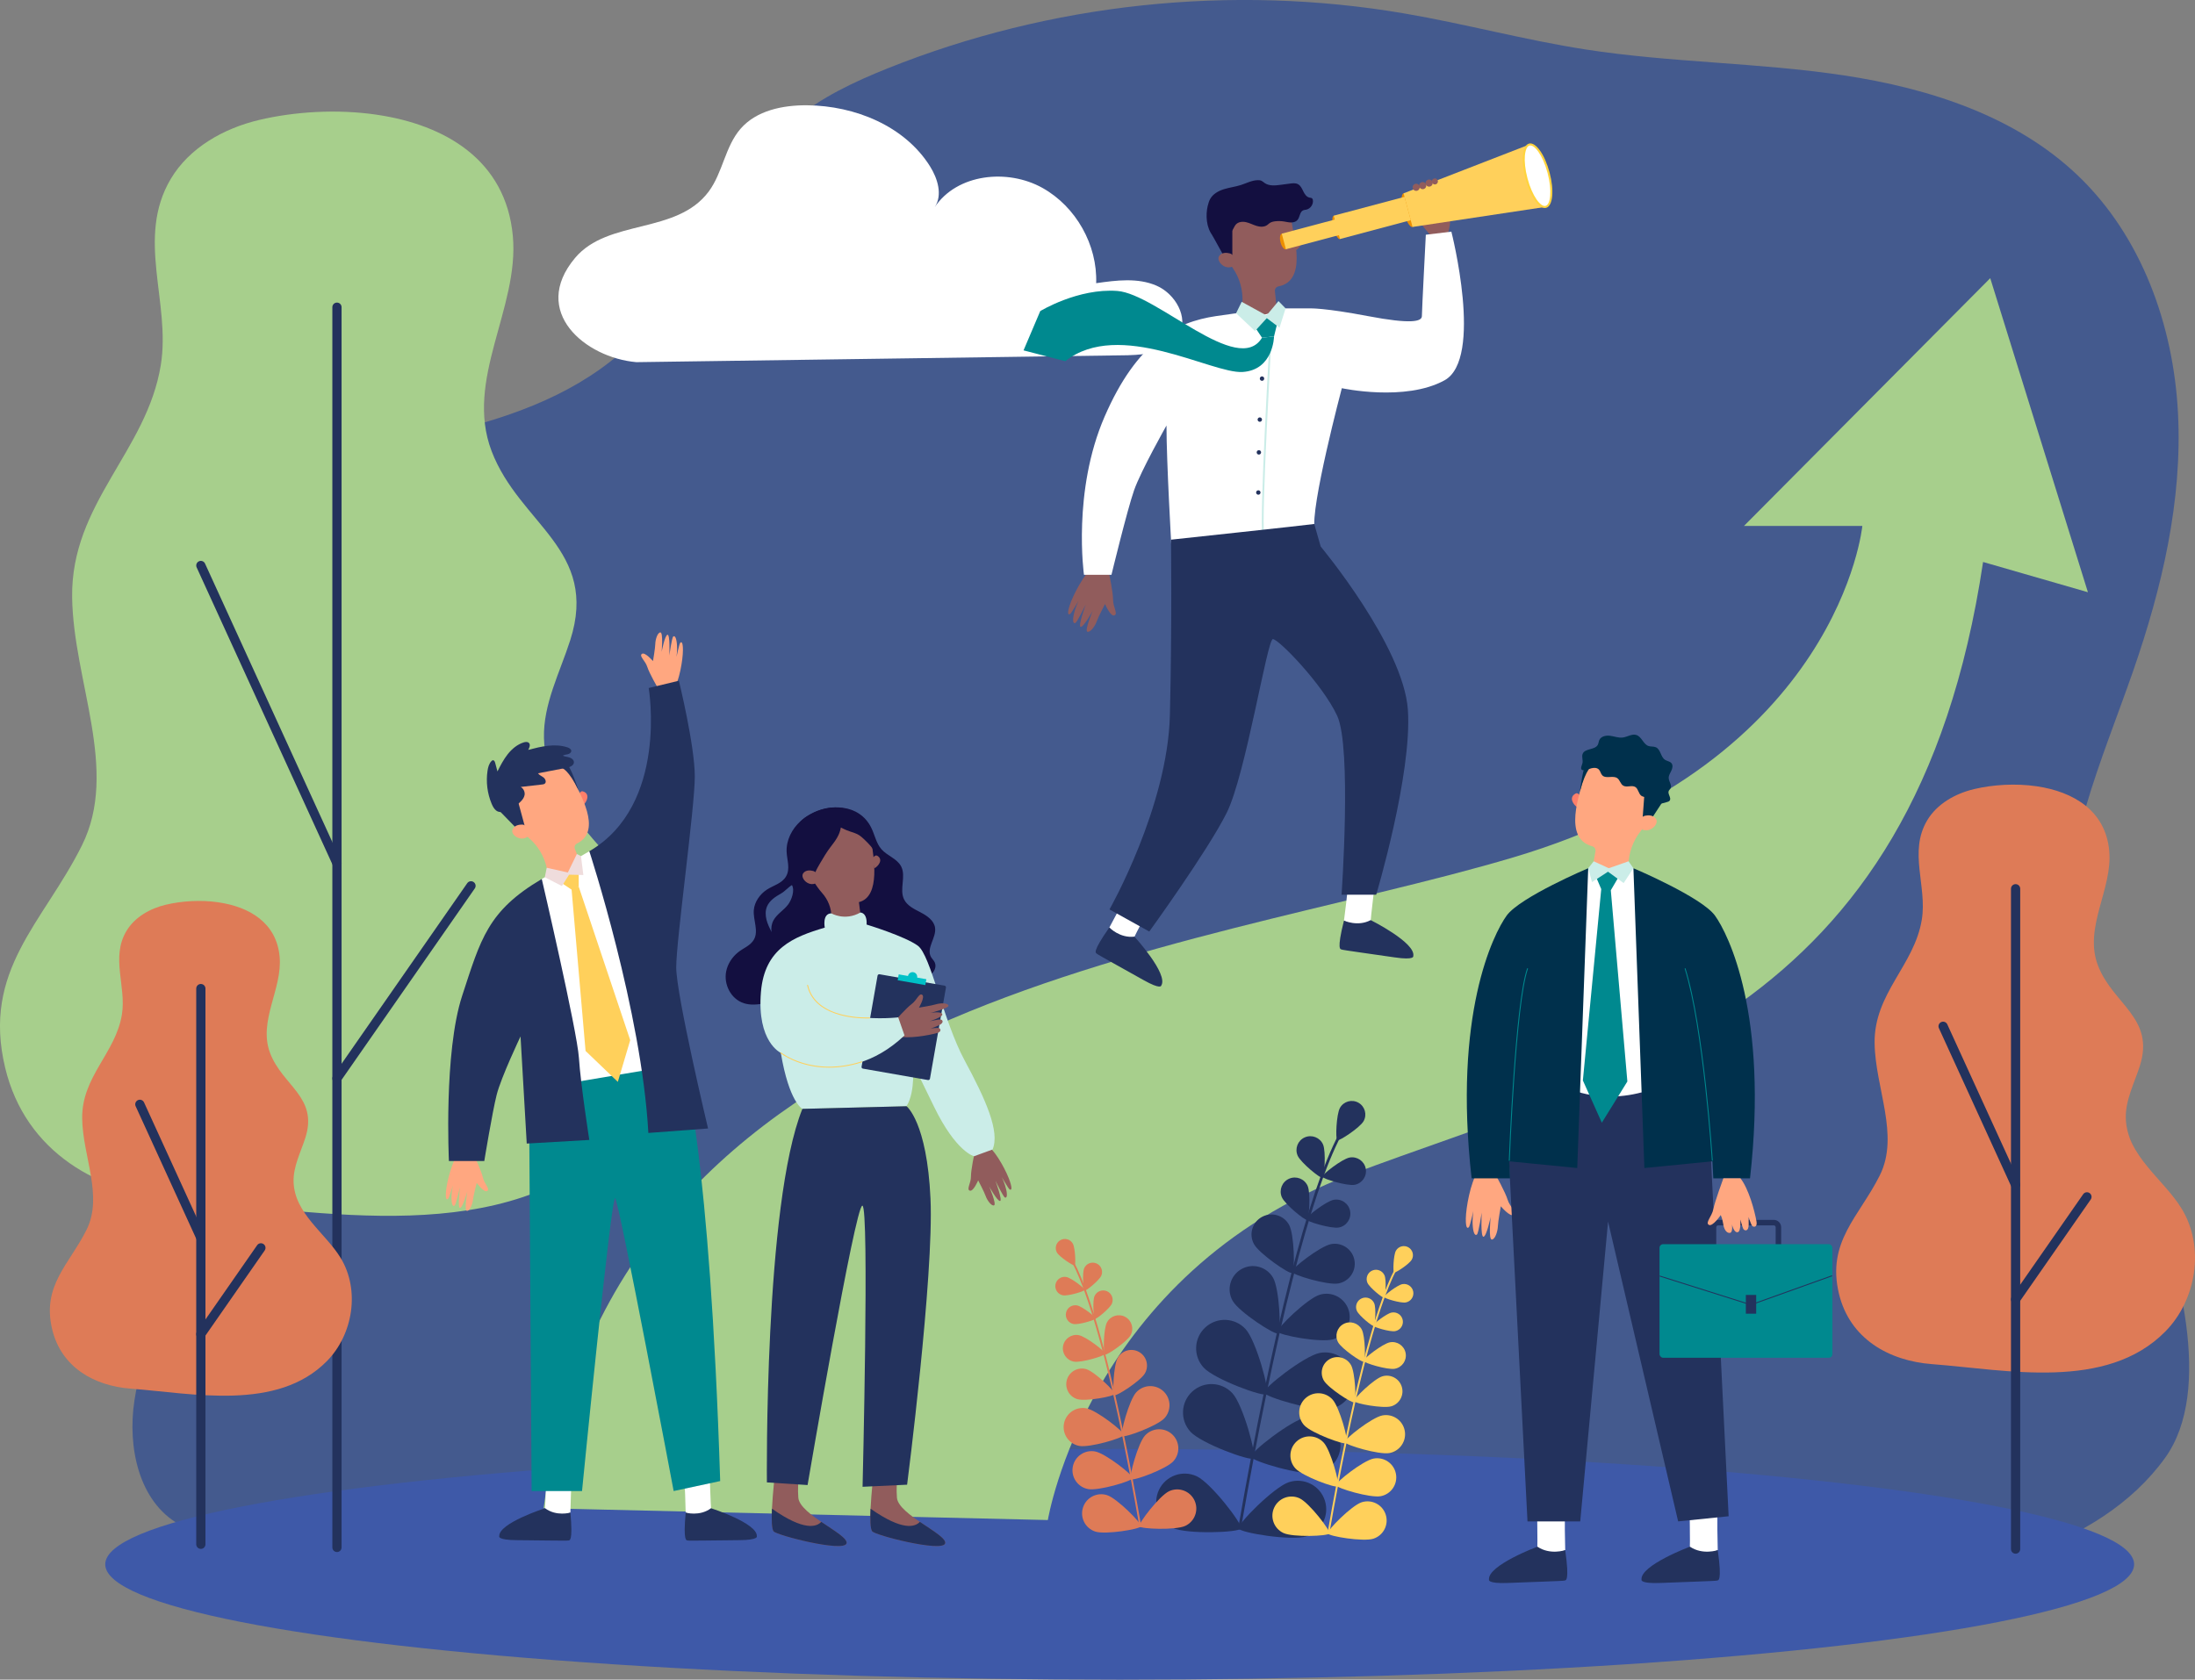 <svg xmlns="http://www.w3.org/2000/svg" id="uuid-3f4c0019-263a-49a0-bebb-b744a54f7118" data-name="Layer 2" width="1261.19" height="965.38" viewBox="0 0 1261.19 965.38"><rect x="0" y="0" width="1261.19" height="965.38" fill="#808080" stroke="none"/><g id="uuid-74b727e3-ba30-4b95-b7bd-bdd965601fac" data-name="Layer 1"><g><path d="m1188.05,543.62c-4.23-54.43,19.71-106.46,37.62-158.04,16.56-47.69,28.37-97.86,25.74-148.27-2.62-50.41-20.91-101.36-57.37-136.28-35.87-34.36-85.68-50.34-134.79-57.73-49.12-7.39-99.14-7.25-148.23-14.87-34.95-5.42-69.2-14.73-104.06-20.69-99.36-16.97-203.36-5.92-296.94,31.55-19.19,7.69-38.19,16.61-54.04,29.89-39.11,32.77-53.59,86.97-88.9,123.8-27.77,28.97-63.71,43.57-102.16,53.55-9.95,25.17-18.8,50.77-27.83,76.28-18.38,51.89-37.14,105.05-68.32,150.88-30.04,44.15-68.82,81.52-98.56,125.9-1.63,2.44-4.28,2.83-6.44,2.03,19.11,39.06,37.95,80.33,32.65,124.76-3.2,26.79-15.1,51.87-19.18,78.54-4.08,26.67,2.41,58.28,26,71.37,10.55,5.85,22.94,7.11,34.95,8.22,146.31,13.48,293.16,21.07,440.08,22.73,86.26.98,172.78-.1,258.31-11.31,76.35-10,156.17,9.46,233.62,11.59,57.09,1.57,135.71-16.73,173.78-69.59,28.21-39.17,7.37-112.61-9.75-157.75-17.12-45.13-42.46-88.43-46.19-136.56Z" style="fill: #445a8e;"></path><ellipse cx="643.34" cy="899.09" rx="582.87" ry="66.3" style="fill: #3e59a8;"></ellipse><path d="m602.07,873.63s23.13-141.48,174.13-198.61c151-57.14,323.77-87.82,363.22-352.03l60.24,17.38-56.12-180.49-141.51,142.4h68.02s-13.1,134.68-200.4,190.45c-187.3,55.78-517.87,80.26-557.32,374.1l289.76,6.8Z" style="fill: #a7cf8c;"></path><path d="m648.17,204.16c11.01-.31,24.02-1.83,29.3-11.49,5.63-10.3-2.19-23.79-12.94-28.47-10.76-4.69-23.08-3.11-34.7-1.44.77-22.01-11.6-43.97-30.81-54.73-20.11-11.26-49.11-8.17-61.92,10.99,4.58-6.94,1.68-16.38-2.74-23.43-14.56-23.23-43.18-34.84-70.59-35.08-13.96-.12-29.1,2.95-38.26,13.49-8.89,10.22-10.22,25.2-18.3,36.08-18.45,24.84-57.83,15.57-76.81,38.19-25.91,30.89,5.97,57.33,35.24,59.88l282.54-3.98Z" style="fill: #fff;"></path><path d="m216.63,65.96c38.95,5.76,74.04,25.9,78.04,69.71,3.78,41.47-27.86,82.52-12.21,123.59,16.06,42.16,61.91,56.59,45.17,108.74-5.96,18.57-15.56,36.67-15.08,56.18,1.02,40.86,40.89,65.81,60.37,97.87,25.14,41.37,15.83,98.36-17.64,132.35-63.65,64.64-171.6,41.42-251.89,35.3-46.65-3.56-88.73-27.46-100.4-75.92-13.54-56.27,21.92-83.38,44.08-127.88,21.57-43.3-4.98-94.3-5.62-142.68-.72-54.08,42.94-83.77,50.95-133.46,5.8-35.93-14.43-72.95,5.7-106.9,10.66-17.97,30.39-29.07,50.72-33.9,20.15-4.78,44.66-6.43,67.81-3.01Z" style="fill: #a7cf8c;"></path><path d="m193.61,892.02c-1.46,0-2.65-1.19-2.65-2.65V176.56c0-1.46,1.18-2.65,2.65-2.65s2.65,1.18,2.65,2.65v712.82c0,1.46-1.18,2.65-2.65,2.65Z" style="fill: #23325d;"></path><path d="m193.62,498.83c-1,0-1.96-.57-2.41-1.55l-78.22-171.17c-.61-1.33-.02-2.9,1.31-3.51,1.33-.61,2.9-.02,3.51,1.31l78.22,171.17c.61,1.33.02,2.9-1.31,3.51-.36.16-.73.24-1.1.24Z" style="fill: #23325d;"></path><path d="m193.61,622.45c-.52,0-1.05-.15-1.51-.47-1.2-.83-1.5-2.48-.66-3.68l77.02-110.69c.83-1.2,2.48-1.5,3.68-.66,1.2.83,1.5,2.48.66,3.68l-77.02,110.69c-.51.74-1.34,1.14-2.18,1.14Z" style="fill: #23325d;"></path><path d="m125.71,518.64c17.45,2.58,33.18,11.61,34.96,31.23,1.69,18.58-12.48,36.97-5.47,55.38,7.2,18.89,27.74,25.35,20.24,48.72-2.67,8.32-6.97,16.43-6.76,25.17.46,18.31,18.32,29.49,27.05,43.85,11.27,18.53,7.09,44.07-7.9,59.3-28.52,28.96-76.88,18.56-112.86,15.81-20.9-1.59-39.76-12.3-44.98-34.02-6.07-25.21,9.82-37.36,19.75-57.29,9.66-19.4-2.23-42.25-2.52-63.93-.32-24.23,19.24-37.53,22.83-59.8,2.6-16.1-6.47-32.69,2.55-47.9,4.77-8.05,13.61-13.03,22.72-15.19,9.03-2.14,20.01-2.88,30.38-1.35Z" style="fill: #de7b57;"></path><path d="m115.4,890.21c-1.46,0-2.65-1.19-2.65-2.65v-319.38c0-1.46,1.18-2.65,2.65-2.65s2.65,1.18,2.65,2.65v319.38c0,1.46-1.18,2.65-2.65,2.65Z" style="fill: #23325d;"></path><path d="m115.4,714.04c-1,0-1.96-.57-2.41-1.55l-35.05-76.69c-.61-1.33-.02-2.9,1.31-3.51,1.33-.61,2.9-.02,3.51,1.31l35.05,76.69c.61,1.33.02,2.9-1.31,3.51-.36.16-.73.24-1.1.24Z" style="fill: #23325d;"></path><path d="m115.4,769.43c-.52,0-1.05-.15-1.51-.47-1.2-.83-1.5-2.48-.66-3.68l34.51-49.6c.83-1.2,2.48-1.5,3.68-.66,1.2.83,1.5,2.48.66,3.68l-34.51,49.6c-.51.74-1.34,1.14-2.17,1.14Z" style="fill: #23325d;"></path><path d="m1170.36,451.93c20.74,3.07,39.42,13.79,41.55,37.11,2.01,22.08-14.83,43.93-6.5,65.81,8.55,22.45,32.96,30.13,24.05,57.89-3.17,9.89-8.29,19.53-8.03,29.91.54,21.75,21.77,35.04,32.14,52.11,13.39,22.02,8.43,52.37-9.39,70.47-33.89,34.41-91.36,22.05-134.11,18.79-24.84-1.89-47.24-14.62-53.45-40.42-7.21-29.96,11.67-44.39,23.47-68.09,11.48-23.06-2.65-50.21-2.99-75.96-.38-28.79,22.86-44.6,27.13-71.06,3.09-19.13-7.68-38.84,3.03-56.92,5.67-9.57,16.18-15.48,27-18.05,10.73-2.54,23.78-3.42,36.1-1.6Z" style="fill: #de7b57;"></path><path d="m1158.11,892.98c-1.46,0-2.65-1.19-2.65-2.65v-379.53c0-1.46,1.18-2.65,2.65-2.65s2.65,1.18,2.65,2.65v379.53c0,1.46-1.18,2.65-2.65,2.65Z" style="fill: #23325d;"></path><path d="m1158.11,683.64c-1,0-1.96-.57-2.41-1.55l-41.65-91.14c-.61-1.33-.02-2.9,1.31-3.51,1.33-.61,2.9-.02,3.51,1.31l41.65,91.14c.61,1.33.02,2.9-1.31,3.51-.36.16-.73.24-1.1.24Z" style="fill: #23325d;"></path><path d="m1158.1,749.46c-.52,0-1.05-.15-1.51-.47-1.2-.83-1.5-2.48-.66-3.68l41.01-58.94c.84-1.2,2.48-1.49,3.68-.66,1.2.83,1.5,2.48.66,3.68l-41.01,58.94c-.51.74-1.34,1.14-2.17,1.14Z" style="fill: #23325d;"></path><path d="m637.26,329.66s2.32,10.94,2.28,15.07c-.04,4.14,2.99,8.18.73,8.96-2.27.79-5.34-6.56-5.34-6.56,0,0-3.9,7.46-4.76,9.93-.85,2.47-3.5,6.51-5.36,6.03-1.86-.48,3.06-12.08,3.06-12.08,0,0-5.1,9.36-6.91,9.28-1.81-.08,2.93-12.94,2.93-12.94,0,0-4.95,10.25-6.04,10.71-1.09.46-1.73-.91-.85-4.97.87-4.05,2.81-7.97,2.81-7.97,0,0-4.02,6.94-4.79,7.61-.77.66-2.32,1.02-.39-4.85,1.93-5.87,8.17-17.88,13.72-22.61l8.92,4.39Z" style="fill: #915c5c;"></path><path d="m832.6,107.54c-.82.71-1.84,1.16-2.95,1.35-.08,2.15-.11,4.2-.11,4.2,0,0-.09-1.79-.47-4.12-.66.06-1.33.06-2.01-.04-.78-.11-1.58-.18-2.37-.23.08,2.41.2,4.44.2,4.44,0,0-.32-2.03-.8-4.47-1.46-.06-2.94-.04-4.41-.01-.06,1.82-.05,3.22-.05,3.22,0,0-.15-1.38-.42-3.21-.92.02-1.84.04-2.76.04-.61,0-1.16-.08-1.67-.21.39,3.17.58,10.21.58,10.21,0,0-6.27-4.91-7.86-3.12-1.6,1.79,3.02,3.84,5,7.47,1.98,3.63,9.34,12.05,9.34,12.05l9.93-.52c2.54-6.84,2.14-20.37.96-26.43-.04-.22-.09-.42-.13-.62Z" style="fill: #915c5c;"></path><path d="m733.24,177.24h19.59s8.27-.31,33.11,4.43c24.84,4.74,31.04,3.16,31.04,0s2.26-46.76,2.26-46.76l14.68-1.78s18.63,73.04-3.95,85.46c-22.58,12.42-58.99,4.52-58.99,4.52,0,0-18.4,69.43-15.55,81.28l-82.38,9.6s-2.82-48.54-2.82-69.43c0,0-14.68,25.96-18.63,37.25-3.95,11.29-12.98,48.54-12.98,48.54h-15.8s-6.77-47.98,11.85-90.88c18.63-42.9,40.92-54.36,64.07-57.8,23.14-3.44,34.51-4.43,34.51-4.43Z" style="fill: #fff;"></path><polygon points="733.87 185.85 732.03 193.33 725.12 194.1 720.46 187.12 727.71 181.3 733.87 185.85" style="fill: #00898f;"></polygon><path d="m742.82,138.41s1.46-2.93,3.01-2.01c3.97,2.36.8,6.43-1.51,7.53l-1.51-5.52Z" style="fill: #915c5c;"></path><path d="m742.26,128.2h-.02c-.02-.28-.05-.56-.09-.85-1.59-12.7-13.57-21.55-26.34-19.1-10.64,2.05-18.35,11.68-18.01,22.51.13,4.02,1.29,7.71,3.2,10.87,2.69,4.91,5.05,9.11,7.41,12.55,3.91,5.68,5.78,12.53,5.49,19.42l-.23,5.42c14.48,5.53,19.83-1.96,19.83-1.96l-.97-9.78c-.13-1.28.75-2.43,2.01-2.67,0,0,.02,0,.02,0,16.7-3.2,8.64-28.82,7.69-36.41Z" style="fill: #915c5c;"></path><path d="m738.95,136.85c-.11-.89-.92-1.52-1.81-1.41-.89.11-1.52.92-1.41,1.81.11.89.92,1.52,1.81,1.41.89-.11,1.52-.92,1.41-1.81Z" style="fill: #030303;"></path><path d="m693.98,118.15c.32-1.31.7-2.63,1.36-3.81,1.62-2.9,4.77-4.64,7.95-5.62,3.18-.98,6.51-1.37,9.68-2.38,3.21-1.03,6.29-2.71,9.66-2.79.74-.02,1.5.05,2.17.35.69.32,1.23.86,1.85,1.29,2.58,1.8,6.03,1.46,9.15,1.04,1.8-.24,3.61-.48,5.41-.72,1.54-.21,3.2-.39,4.57.34,1.54.82,2.3,2.55,3.06,4.11.76,1.56,1.83,3.22,3.52,3.59.58.13,1.26.12,1.65.57.19.22.27.51.32.79.44,2.43-1.32,5.05-3.74,5.57-.6.13-1.24.14-1.8.39-2.04.89-1.86,3.94-3.33,5.61-.91,1.03-2.37,1.4-3.74,1.38-1.37-.02-2.71-.38-4.06-.59-1.62-.25-3.27-.28-4.89-.1-1.15.13-2.33.39-3.28,1.05-.5.35-.92.79-1.42,1.14-1.73,1.22-4.09,1.08-6.11.46-2.02-.62-3.91-1.66-5.98-2.13-2.06-.47-4.49-.22-5.9,1.35-.81.91-1.18,2.12-1.84,3.14-1.75,2.69-5.2,3.59-8.33,4.28-.65.14-1.34.28-1.96.03-.43-.18-.77-.54-1.07-.9-3.79-4.62-4.26-11.92-2.91-17.47Z" style="fill: #130f40;"></path><polygon points="696.47 135.06 704.15 148.95 708.07 147.64 708.07 128.06 696.47 135.06" style="fill: #130f40;"></polygon><path d="m708.52,146.98c-.45-.67-1.14-1.14-1.91-1.34-1.6-.42-4.38-.76-6,1.32-2.37,3.05,3.98,9.57,8.93,5.32,0,0,1.35-1.73-1.02-5.29Z" style="fill: #915c5c;"></path><path d="m725.82,308.02c-.26,0-.48-.19-.52-.45-1.68-10.94,3.99-109.31,4.23-113.49.02-.29.25-.53.56-.5.29.02.51.27.5.56-.06,1.02-5.9,102.45-4.24,113.27.04.29-.15.56-.44.6-.03,0-.05,0-.08,0Z" style="fill: #cbede8;"></path><path d="m790.11,506.49s-2.69,22.43-2.55,22.77c.14.34-1.97,2.96-1.97,2.96l-7.22.52-6.15-3.65s2.77-20.82,2.44-24.19c-.33-3.36,15.45,1.59,15.45,1.59Z" style="fill: #fff;"></path><path d="m772.22,529.09s7.87,3.72,15.34-.27c0,0,26.12,13.06,24.47,20.72,0,0,.91,2.43-10.82.69-11.73-1.74-29.98-4.19-30.45-4.52-.46-.32-2.9.68,1.45-16.62Z" style="fill: #23325d;"></path><path d="m662.21,518.41s-10.56,19.97-10.55,20.34-2.9,2.06-2.9,2.06l-6.93-2.1-4.43-5.62s10.06-18.44,10.96-21.7,13.85,7.03,13.85,7.03Z" style="fill: #fff;"></path><path d="m637.4,533.07s6.01,6.29,14.42,5.25c0,0,19.69,21.56,15.4,28.12,0,0-.02,2.6-10.34-3.24-10.32-5.83-26.48-14.68-26.8-15.14-.32-.47-2.95-.41,7.31-14.99Z" style="fill: #23325d;"></path><polygon points="710.23 180.02 713.44 173.46 727.71 181.3 734.58 173.04 738.67 177.24 735.17 188.35 727.87 182.85 721.1 190.26 710.23 180.02" style="fill: #cbede8;"></polygon><path d="m755.13,301.14l3.71,12.98s47.55,57.01,50.09,93.84c2.54,36.83-18.2,106.26-18.2,106.26h-19.9s5.93-84.67-2.54-102.87c-8.47-18.2-33.63-44.03-36.92-44.03s-15.57,77.89-26.58,99.91c-11.01,22.01-44.45,68.16-44.45,68.16l-22.86-12.7s33.44-58.84,34.71-111.76c1.27-52.92.63-100.76.63-100.76,0,0,79.51-8.53,82.3-9.02Z" style="fill: #23325d;"></path><path d="m732.03,193.33s-.28,19.33-18.06,20.46c-17.78,1.13-70.84-30.76-101.88-6.21l-23.99-6.21,9.6-22.58s21.73-13.26,44.31-11.57c22.58,1.69,69.43,49.53,83.11,26.88l6.91-.78Z" style="fill: #00898f;"></path><path d="m726.39,217.6c0-.7-.57-1.27-1.27-1.27s-1.27.57-1.27,1.27.57,1.27,1.27,1.27,1.27-.57,1.27-1.27Z" style="fill: #23325d;"></path><path d="m725.12,241.16c0-.7-.57-1.27-1.27-1.27s-1.27.57-1.27,1.27.57,1.27,1.27,1.27,1.27-.57,1.27-1.27Z" style="fill: #23325d;"></path><path d="m724.59,260c0-.7-.57-1.27-1.27-1.27s-1.27.57-1.27,1.27.57,1.27,1.27,1.27,1.27-.57,1.27-1.27Z" style="fill: #23325d;"></path><path d="m724.27,283.07c0-.7-.57-1.27-1.27-1.27s-1.27.57-1.27,1.27.57,1.27,1.27,1.27,1.27-.57,1.27-1.27Z" style="fill: #23325d;"></path><path d="m739.56,138.32c-.66-2.47-2.04-4.25-3.08-3.97-1.04.28-1.36,2.51-.7,4.98.66,2.47,2.04,4.25,3.08,3.97,1.05-.28,1.36-2.51.7-4.98Z" style="fill: #ed8f00;"></path><path d="m811.75,120.06c-1.42-5.33-3.79-9.33-5.29-8.93-1.5.4-1.57,5.05-.15,10.38,1.42,5.33,3.79,9.33,5.29,8.93,1.5-.4,1.57-5.05.15-10.38Z" style="fill: #ed8f00;"></path><path d="m770.02,130.21c-.99-3.71-2.63-6.49-3.68-6.21-1.05.28-1.09,3.51-.11,7.22.99,3.71,2.63,6.49,3.68,6.21,1.05-.28,1.09-3.51.11-7.22Z" style="fill: #ed8f00;"></path><polygon points="806.46 111.12 878.66 83.09 888.19 118.89 811.6 130.44 806.46 111.12" style="fill: #ffd05b;"></polygon><path d="m889.77,99.3c-2.63-9.89-7.6-17.15-11.1-16.22-3.5.93-4.21,9.7-1.58,19.59,2.63,9.89,7.6,17.15,11.1,16.22,3.5-.93,4.21-9.7,1.58-19.59Z" style="fill: #fff;"></path><path d="m888.34,119.46c-3.87,1.03-9.07-6.28-11.82-16.63-2.75-10.36-1.88-19.28,2-20.31,3.87-1.03,9.07,6.27,11.82,16.63,2.76,10.36,1.88,19.28-2,20.31Zm-9.52-35.8c-2.79.74-3.92,8.5-1.16,18.87,2.76,10.37,7.6,16.54,10.38,15.8,2.79-.74,3.92-8.5,1.16-18.87-2.76-10.37-7.6-16.54-10.38-15.8Z" style="fill: #ffd43e;"></path><rect x="767.42" y="118.36" width="42.08" height="13.89" transform="translate(-5.71 206.9) rotate(-14.9)" style="fill: #ffd05b;"></rect><rect x="736.96" y="128.78" width="42.08" height="9.26" transform="translate(-8.82 199.34) rotate(-14.9)" style="fill: #ffd05b;"></rect><path d="m815.73,107.54c-.06-1.13-1.02-2-2.14-1.94-1.13.06-2,1.02-1.94,2.15.06,1.13,1.02,2,2.14,1.94,1.13-.06,2-1.02,1.94-2.15Z" style="fill: #915c5c;"></path><path d="m819.49,106.57c-.06-1.13-1.02-2-2.15-1.94-1.13.06-2,1.02-1.94,2.15.06,1.13,1.02,2,2.15,1.94,1.13-.06,2-1.02,1.94-2.15Z" style="fill: #915c5c;"></path><path d="m823.17,105.12c-.06-1.13-1.02-2-2.14-1.94-1.13.06-2,1.02-1.94,2.15.06,1.13,1.02,2,2.14,1.94,1.13-.06,2-1.02,1.94-2.14Z" style="fill: #915c5c;"></path><path d="m826.19,104.19c-.05-.96-.87-1.71-1.83-1.66-.96.05-1.71.87-1.66,1.83.05.96.87,1.71,1.83,1.66.96-.05,1.71-.87,1.66-1.83Z" style="fill: #915c5c;"></path><path d="m559.93,662.67s-2.09,9.84-2.05,13.57c.04,3.72-2.7,7.36-.66,8.07,2.04.71,4.81-5.9,4.81-5.9,0,0,3.51,6.71,4.28,8.94.77,2.23,3.15,5.86,4.82,5.43,1.67-.43-2.76-10.87-2.76-10.87,0,0,4.59,8.42,6.22,8.35,1.63-.07-2.64-11.65-2.64-11.65,0,0,4.46,9.23,5.44,9.64.98.42,1.56-.82.77-4.47-.79-3.65-2.53-7.17-2.53-7.17,0,0,3.62,6.25,4.32,6.85.7.6,2.09.91.36-4.37-1.74-5.28-7.35-16.09-12.35-20.35l-8.03,3.95Z" style="fill: #915c5c;"></path><path d="m529.06,524.43c-3.7-1.92-7.84-3.83-9.64-7.59-2.76-5.75,1.27-13.11-1.61-18.8-2.29-4.53-7.99-6.13-11.35-9.94-3.09-3.5-3.85-8.44-5.97-12.6-6.92-13.59-23.83-13.91-35.58-7.1-1.78,1.03-3.44,2.22-4.92,3.55-4.99,4.46-8.32,11.01-8.01,17.69.21,4.67,2.22,9.76-.37,14.13-2.38,4.03-7.29,5.13-10.97,7.53-3.94,2.57-7.14,7.01-7.52,11.8-.44,5.69,2.87,11.85.1,16.85-1.98,3.57-6.13,4.94-9.15,7.39-3.38,2.74-5.93,6.58-6.81,10.88-1.54,7.53,2.69,16.01,10.2,18.39,3.76,1.2,7.85.81,11.72.05,7.43-1.44,14.61-4.18,21.11-8.06,6.38-3.81,12.29-8.78,19.5-10.56,6.25-1.55,12.81-.52,19.24-.39,6.35.13,12.82-.59,18.96,1,2.74.71,5.35,1.87,8.11,2.5,2.76.62,5.81.66,8.25-.78,2.44-1.44,3.94-4.68,2.74-7.24-.55-1.16-1.56-2.05-2.19-3.17-2.82-5.06,3.21-11.02,2.37-16.76-.6-4.12-4.53-6.85-8.23-8.76Zm-76.26-4.52c-2.47,3.28-6.37,5.39-8.35,8.99-1.13,2.06-1.53,4.51-1.11,6.83-1.15-2.3-2.3-4.63-2.93-7.12-.63-2.5-.71-5.21.28-7.58,1.43-3.44,4.78-5.64,8.03-7.47,2.38-1.34,4.12-3.59,6.32-4.88,1.76,3.17-.23,8.57-2.23,11.23Z" style="fill: #130f40;"></path><path d="m502.38,843.27s-4.18,32.77-1.25,36.83c1.67,2.32,40.06,12.12,41.9,7.05,1.84-5.07-26.84-16.42-27.67-26.35-.84-9.93,1.55-18.85,1.55-18.85l-14.53,1.32Z" style="fill: #915c5c;"></path><path d="m500.2,867.12c18.51,12.99,25.66,10.48,28.32,7.55,7.6,5.18,15.48,9.74,14.49,12.47-1.84,5.07-40.23-4.73-41.9-7.05-1.07-1.48-1.19-6.81-.91-12.97Z" style="fill: #23325d;"></path><path d="m445.73,843.27s-4.18,32.77-1.25,36.83c1.67,2.32,40.06,12.12,41.9,7.05,1.84-5.07-26.84-16.42-27.68-26.35-.84-9.93,1.55-18.85,1.55-18.85l-14.53,1.32Z" style="fill: #915c5c;"></path><path d="m443.55,867.12c18.51,12.99,25.66,10.48,28.32,7.55,7.6,5.18,15.48,9.74,14.49,12.47-1.84,5.07-40.23-4.73-41.9-7.05-1.07-1.48-1.19-6.81-.91-12.97Z" style="fill: #23325d;"></path><path d="m501.21,493.71s1.38-2.76,2.84-1.89c3.73,2.23.48,6.2-1.69,7.23l-1.15-5.35Z" style="fill: #915c5c;"></path><path d="m475.93,465.39c-10.34,1.97-17.69,11.54-16.95,22.04.24,3.45,1.3,6.63,2.96,9.38,3.77,6.89,6.86,12.43,10.34,16.32,3.52,3.94,5.54,8.99,5.44,14.28l-.1,5.34c12.86,4.55,17.4-2.15,17.4-2.15l-1.5-12.11h0c12.9-3.18,8.16-27.13,7.28-34.27h-.02c-.02-.26-.05-.53-.08-.8-1.48-11.95-12.75-20.3-24.77-18.01Z" style="fill: #915c5c;"></path><path d="m477.17,486.86c-2.23,2.91-4.08,6.08-5.94,9.24-1.96,3.34-3.98,6.89-4.03,10.76-3.69-2.15-6.33-5.71-8.62-9.31-1.06-1.67-2.09-3.4-2.61-5.31-.74-2.71-.4-5.58-.06-8.36.44-3.59.93-7.34,2.97-10.34,1.35-1.98,3.29-3.49,5.33-4.75,4.75-2.96,10.27-4.82,15.86-4.74,5.59.09,11.24,2.23,15.07,6.31,4.94,5.25,6.35,12.8,7.55,19.9-1.09-2.88-3.35-5.12-5.56-7.26-1.43-1.4-2.9-2.82-4.71-3.66-3.09-1.44-3.84-.95-9.29-3.74-.77,4.57-3.18,7.62-5.96,11.26Z" style="fill: #130f40;"></path><path d="m469.01,501.85c-.42-.63-1.07-1.07-1.8-1.27-1.51-.4-4.12-.72-5.65,1.24-2.24,2.87,3.74,9.01,8.41,5.01,0,0,1.27-1.63-.96-4.98Z" style="fill: #915c5c;"></path><path d="m473.89,533.15s-1.6-8.15,3.82-8.2c0,0,7.68,4.59,16.65-.49,0,0,3.95-.07,3.57,6.92,0,0,22.1,6.73,29.47,12.19,7.37,5.46,14.61,43.19,26.8,65.8,12.2,22.61,20.43,41.03,16.11,51.29l-10.64,3.88s-10.3-2.33-23-28.49c-12.7-26.17-12.2-24.74-12.2-24.74,0,0,1.72,16.1-3.62,24.49l-59.83,1.52s-7.62-3.81-12.39-32.2c0,0-13.87-6.22-11.4-35.11,2.13-24.88,18.58-31.52,36.65-36.86Z" style="fill: #cbede8;"></path><rect x="491.73" y="570.39" width="55.07" height="39.89" rx=".94" ry=".94" transform="translate(-151.9 999.8) rotate(-80.05)" style="fill: #23325d;"></rect><rect x="515.98" y="561.37" width="16.13" height="3.43" transform="translate(105.16 -82.07) rotate(9.95)" style="fill: #00c1c7;"></rect><path d="m526.97,561.86c.25-1.45-.72-2.83-2.17-3.09-1.45-.25-2.83.72-3.09,2.17-.25,1.45.72,2.83,2.17,3.09,1.45.25,2.83-.72,3.09-2.17Z" style="fill: #00c1c7;"></path><path d="m520.86,635.79s11.75,8.89,13.78,53.1c2.03,44.21-13.44,164.43-13.44,164.43l-25.59,1.2s3.97-161.06-.1-161.57c-4.07-.51-31.5,160.57-31.5,160.57l-23.37-1.52s-1.66-159.87,20.39-214.68l59.83-1.52Z" style="fill: #23325d;"></path><path d="m514.13,586.84s6.65-7.55,9.66-9.75c3.01-2.19,4.29-6.56,6.08-5.34,1.79,1.21-1.86,7.38-1.86,7.38,0,0,7.48-1.19,9.73-1.9,2.24-.71,6.58-.97,7.23.63.65,1.6-10.37,4.28-10.37,4.28,0,0,6.55-1.13,6.84.87.23,1.61-7.34,3.97-7.34,3.97,0,0,5.12-1.12,6.19-1.06,1.28.07,2.52,1.82-.88,3.37-3.4,1.55-4.72,1.83-4.72,1.83,0,0,3.82-.48,4.72-.28.89.2,2,2.06-1.05,2.89-5.37,1.45-16.19,3.37-22.6,1.9l-1.63-8.8Z" style="fill: #915c5c;"></path><path d="m448.64,605.11s35.54,23.44,71.07-10l-3.62-10.39s-45.16,5.34-53.16-18.48l-14.29,38.87Z" style="fill: #cbede8;"></path><path d="m476.38,613.61c-17.41,0-27.77-8.18-27.91-8.29-.11-.09-.13-.26-.04-.37.09-.11.26-.13.37-.04.18.14,18.02,14.21,46.29,5.12.14-.04.29.03.33.17.04.14-.03.29-.17.33-6.95,2.23-13.28,3.08-18.88,3.08Z" style="fill: #ffd05b;"></path><path d="m497.95,585.34c-6.66,0-30.26-1.27-34.19-19.04-.03-.14.06-.28.2-.32.15-.03.28.06.32.2,4.47,20.19,35.08,18.62,35.39,18.59.15,0,.27.1.28.25,0,.15-.1.27-.25.28-.04,0-.68.04-1.74.04Z" style="fill: #ffd05b;"></path><path d="m272.41,664.06s4.26,9.12,5.06,12.75c.81,3.64,4.29,6.56,2.46,7.71-1.83,1.15-6.02-4.66-6.02-4.66,0,0-1.91,7.33-2.15,9.68-.24,2.34-1.74,6.42-3.47,6.38-1.73-.04.23-11.22.23-11.22,0,0-2.57,9.25-4.17,9.54-1.6.3-.06-11.94-.06-11.94,0,0-2.26,10-3.12,10.62-.86.63-1.7-.45-1.76-4.18-.06-3.73.84-7.56.84-7.56,0,0-2.11,6.9-2.66,7.64-.54.74-1.83,1.36-1.33-4.18.5-5.54,3.53-17.34,7.43-22.62l8.72,2.03Z" style="fill: #ffa780;"></path><path d="m378.04,395.57s-5.02-8.72-6.13-12.28c-1.11-3.55-4.83-6.17-3.11-7.47,1.72-1.3,6.39,4.13,6.39,4.13,0,0,1.28-7.47,1.32-9.82.04-2.36,1.19-6.55,2.92-6.65,1.73-.1.73,11.2.73,11.2,0,0,1.78-9.43,3.35-9.86,1.57-.43,1.08,11.9,1.08,11.9,0,0,1.4-10.15,2.21-10.85.8-.7,1.73.3,2.11,4.02.38,3.71-.2,7.61-.2,7.61,0,0,1.52-7.06,2-7.84.48-.78,1.71-1.51,1.68,4.05-.02,5.56-2.04,17.57-5.48,23.17l-8.86-1.28Z" style="fill: #ffa780;"></path><path d="m314.03,845.24s-.74,21.73-.92,22.03c-.18.3,1.44,3.1,1.44,3.1l6.79,1.56,6.39-2.57s.42-20.21,1.23-23.36c.81-3.15-14.93-.76-14.93-.76Z" style="fill: #fff;"></path><path d="m327.73,869.35s-8.03,2.38-14.55-2.51c0,0-26.76,8.58-26.32,16.11,0,0-1.23,2.18,10.18,2.25,11.41.07,29.13.42,29.62.18.49-.24,2.66,1.07,1.07-16.02Z" style="fill: #23325d;"></path><path d="m407.67,845.24s.74,21.73.92,22.03c.18.3-1.44,3.1-1.44,3.1l-6.79,1.56-6.39-2.57s-.42-20.21-1.23-23.36c-.81-3.15,14.93-.76,14.93-.76Z" style="fill: #fff;"></path><path d="m393.98,869.35s8.03,2.38,14.55-2.51c0,0,26.76,8.58,26.32,16.11,0,0,1.23,2.18-10.18,2.25-11.41.07-29.13.42-29.62.18-.49-.24-2.66,1.07-1.07-16.02Z" style="fill: #23325d;"></path><polygon points="338.61 489.24 311.29 505.19 307.55 523.9 328.7 627.52 374.81 620.47 357.09 515.32 338.61 489.24" style="fill: #fff;"></polygon><path d="m392.69,611.42s15.13,50.78,21.11,239.81l-26.73,5.73s-31.31-166.22-33.6-168.29c-2.29-2.07-19.05,168.29-19.05,168.29h-28.96l-1.52-230.57,88.76-14.96Z" style="fill: #00898f;"></path><path d="m338.61,489.24s30.11,92.17,33.92,161.91l34.3-2.56s-18.29-76.84-18.29-92.59,10.67-91.72,10.67-109.63-9.15-55.13-9.15-55.13l-17.34,4.19s11.5,67.19-34.11,93.81Z" style="fill: #23325d;"></path><path d="m311.29,505.19s20.32,87.18,21.34,102.79c1.02,15.6,5.97,47.19,5.97,47.19l-35.95,2.08-3.56-61.58s-11.18,23.47-13.72,33.57c-2.54,10.1-7.11,38.05-7.11,38.05h-20.32s-3.05-62.5,7.62-95.02c10.67-32.52,14.61-48.71,45.73-67.07Z" style="fill: #23325d;"></path><path d="m332.48,457.52s.63-3.18,2.36-2.7c4.4,1.23,2.44,5.93.52,7.59l-2.88-4.89Z" style="fill: #ff7f6a;"></path><path d="m329.43,447.99h-.02c-.1-.25-.2-.52-.3-.79-4.82-11.72-18.57-17.07-30.14-11.41-9.64,4.72-14.5,15.93-11.36,26.2,1.17,3.81,3.24,7.03,5.89,9.55,3.85,4,7.19,7.39,10.35,10.06,5.22,4.41,8.79,10.47,10.29,17.14l1.19,5.24c15.28,1.52,18.44-7.03,18.44-7.03l-3.47-9.09c-.45-1.19.09-2.51,1.23-3.07,0,0,.01,0,.02-.01,15.13-7.4.76-29.79-2.11-36.79Z" style="fill: #ffa780;"></path><polygon points="287.31 466.38 298.27 477.65 301.67 475.38 296.58 456.67 287.31 466.38" style="fill: #23325d;"></polygon><path d="m302.07,474.71c-.6-.52-1.38-.79-2.18-.79-1.64.01-4.38.41-5.39,2.82-1.48,3.54,6.29,8.11,9.92,2.76,0,0,.84-2.01-2.35-4.79Z" style="fill: #ffa780;"></path><path d="m284.99,465.77c-1.21-1.01-1.95-2.47-2.55-3.93-2.45-5.9-3.26-12.46-2.33-18.77.3-2.06.85-4.21,2.32-5.68.21-.21.46-.42.75-.45.73-.09,1.15.79,1.33,1.49.44,1.65.87,3.3,1.31,4.94,1.74-3.42,3.51-6.87,5.89-9.88,2.38-3.01,5.45-5.6,9.11-6.78,1.03-.33,2.29-.49,3.06.26,1.04,1.02.34,2.77-.4,4.02,7.41-1.94,15.33-3.87,22.6-1.44,1.01.34,2.15.99,2.15,2.05,0,.99-1.04,1.66-2,1.9-.96.24-2.03.25-2.84.82,1.18.57,2.54.63,3.79,1.03,1.25.4,2.51,1.34,2.57,2.65.09,1.98-2.35,2.94-4.3,3.31-5.45,1.04-10.89,2.09-16.34,3.13.78,1.12,2.17,1.59,3.23,2.44,1.06.85,1.74,2.61.7,3.49-.44.38-1.05.46-1.63.52-4.07.47-8.13.94-12.2,1.4,1.58.9,2.5,2.84,2.2,4.64-.25,1.5-1.25,2.77-2.33,3.85-2.77,2.76-10.34,8.14-14.12,4.98Z" style="fill: #23325d;"></path><path d="m322.9,441.42s3.78.86,9.58,12.94c0,0-4.67-14.21-6.83-15.1-2.16-.89-2.75,2.16-2.75,2.16Z" style="fill: #23325d;"></path><polygon points="332.51 502.01 332.51 509.57 328.57 511.41 322.85 507.6 326.41 502.01 332.51 502.01" style="fill: #ffd05b;"></polygon><polygon points="313.03 504.18 314.13 498.75 326.28 501.46 331.44 490.85 333.82 492.04 335.18 502.9 326.98 502.71 322.85 509.25 313.03 504.18" style="fill: #efdcdc;"></polygon><polygon points="332.51 509.57 362.11 597.82 354.99 621.8 336.45 604.02 328.32 510.14 332.51 509.57" style="fill: #ffd05b;"></polygon><path d="m859.27,675.06s5.71,10.24,6.95,14.4,5.53,7.27,3.5,8.76c-2.03,1.49-7.38-4.92-7.38-4.92,0,0-1.61,8.68-1.69,11.43-.09,2.74-1.49,7.61-3.5,7.7-2.01.09-.67-13.06-.67-13.06,0,0-2.22,10.96-4.06,11.44-1.84.48-1.07-13.88-1.07-13.88,0,0-1.8,11.81-2.74,12.61-.95.8-2.01-.38-2.39-4.71s.35-8.86.35-8.86c0,0-1.88,8.2-2.45,9.11-.57.91-2.01,1.74-1.9-4.74.12-6.48,2.66-20.45,6.76-26.91l10.3,1.63Z" style="fill: #ffa780;"></path><path d="m883.15,865.37s.34,23.69.16,24.03c-.18.34,1.73,3.3,1.73,3.3l7.47,1.34,6.82-3.14s-.6-22.03.11-25.5c.71-3.47-16.29-.04-16.29-.04Z" style="fill: #fff;"></path><path d="m899.33,890.91s-8.61,3.01-15.98-1.97c0,0-28.68,10.75-27.81,18.93,0,0-1.22,2.44,11.21,1.91,12.43-.53,31.74-1.08,32.26-1.37.52-.29,2.95,1.03.32-17.5Z" style="fill: #23325d;"></path><path d="m970.79,865.37s.34,23.69.16,24.03c-.18.34,1.73,3.3,1.73,3.3l7.47,1.34,6.82-3.14s-.6-22.03.11-25.5c.71-3.47-16.29-.04-16.29-.04Z" style="fill: #fff;"></path><path d="m986.97,890.91s-8.61,3.01-15.98-1.97c0,0-28.68,10.75-27.81,18.93,0,0-1.22,2.44,11.21,1.91,12.43-.53,31.74-1.08,32.26-1.37.52-.29,2.95,1.03.32-17.5Z" style="fill: #23325d;"></path><polygon points="981.76 639.12 993.23 871.45 964.22 874.41 923.95 702.1 907.96 874.41 877.66 874.41 865.55 638.3 896.71 614.47 981.76 639.12" style="fill: #23325d;"></polygon><path d="m908.36,458.38s-1.29-3.16-2.98-2.32c-4.31,2.15-1.33,6.62.99,7.95l1.99-5.63Z" style="fill: #ff7f6a;"></path><path d="m909.6,447.91h.02c.05-.29.1-.58.16-.88,2.63-13.08,15.78-21.37,28.87-17.83,10.91,2.95,18.19,13.56,17,24.8-.44,4.17-1.94,7.92-4.17,11.05-3.18,4.9-5.95,9.08-8.68,12.48-4.51,5.61-6.98,12.58-7.2,19.78l-.17,5.66c-15.49,4.64-20.48-3.57-20.48-3.57l1.76-10.1c.23-1.32-.59-2.58-1.89-2.93,0,0-.02,0-.02,0-17.12-4.62-6.76-30.64-5.19-38.46Z" style="fill: #ffa780;"></path><polygon points="956.82 458.48 947.76 472.33 943.78 470.67 945.29 450.3 956.82 458.48" style="fill: #00304c;"></polygon><path d="m943.24,470.05c.52-.66,1.27-1.09,2.1-1.25,1.7-.32,4.61-.45,6.13,1.84,2.23,3.36-4.88,9.64-9.7,4.84,0,0-1.27-1.91,1.47-5.43Z" style="fill: #ffa780;"></path><path d="m915.03,439.81s-3.73,1.64-7.31,15.3c0,0,1.98-15.63,4.04-16.98,2.05-1.35,3.28,1.68,3.28,1.68Z" style="fill: #00304c;"></path><path d="m938.51,499h-25.96l-10.06,43.52v83.49s23.83,11.55,55.22-3.55l-9.15-97.7-10.04-25.76Z" style="fill: #fff;"></path><path d="m938.51,499s39.18,16.58,46.87,27.24c7.7,10.66,30.79,56.84,20.13,150.99h-21.09l-.52-9.77-39.08,3.85-6.31-172.31Z" style="fill: #00304c;"></path><path d="m912.55,499s-39.18,16.58-46.87,27.24c-7.7,10.66-30.79,56.84-20.13,150.99h22.08l-.47-9.77,39.08,3.85,6.31-172.31Z" style="fill: #00304c;"></path><path d="m983.84,667.19c-.14,0-.25-.11-.26-.25-.05-.77-5.09-76.8-15.61-110.13-.04-.14.03-.29.17-.33.15-.04.29.03.33.17,10.55,33.4,15.59,109.49,15.64,110.25.01.15-.1.27-.25.28,0,0-.01,0-.02,0Z" style="fill: #00898f;"></path><path d="m867.19,667.19h-.01c-.15,0-.26-.13-.25-.28.03-.9,3.5-90.48,10.5-110.27.05-.14.2-.21.34-.16.14.05.21.2.16.34-6.96,19.72-10.43,109.21-10.46,110.11,0,.14-.12.25-.26.25Z" style="fill: #00898f;"></path><polygon points="930.09 503.89 925.53 511.66 935.04 621.57 920.37 645.26 909.48 620.98 920.03 510.99 916.7 503.22 925.65 499.89 930.09 503.89" style="fill: #00898f;"></polygon><polygon points="938.51 499 935.73 495.02 924.36 499 915.7 495.02 912.55 499 914.7 507 923.91 501.01 932.91 507.55 938.51 499" style="fill: #cbede8;"></polygon><path d="m1023.43,718.09h-3.18v-12.73c0-.59-.48-1.08-1.08-1.08h-31.97c-.59,0-1.08.48-1.08,1.08v12.73h-3.18v-12.73c0-2.34,1.91-4.25,4.25-4.25h31.97c2.34,0,4.25,1.91,4.25,4.25v12.73Z" style="fill: #23325d;"></path><rect x="953.52" y="715.08" width="99.33" height="65.28" rx="2.09" ry="2.09" style="fill: #00898f;"></rect><path d="m1006,750.18s-.05,0-.08-.01l-52.23-16.49c-.14-.04-.22-.19-.17-.33.04-.14.19-.22.33-.17l52.14,16.46,46.39-16.59c.13-.05.29.02.34.16.05.14-.02.29-.16.34l-46.47,16.62s-.06.02-.09.02Z" style="fill: #23325d;"></path><rect x="1003.12" y="744.26" width="5.94" height="10.77" style="fill: #23325d;"></rect><path d="m990.2,677.23s-4.93,13.41-5.75,17.68c-.82,4.26-4.78,7.78-2.61,9.06,2.17,1.28,6.86-5.63,6.86-5.63,0,0,1.07,2.44,1.43,5.16.36,2.72,1.69,5.22,3.7,5.11,2.01-.11,1.31-4.82,1.31-4.82,0,0,1.17,5.06,3.42,4.37,1.82-.55,1.43-7.31,1.43-7.31,0,0,1.05,4.3,1.64,5.4.71,1.31,3.17,1.75,3.12-2.6s-.09-4.23-.09-4.23c0,0,1.39,4.27,2.05,5.11.66.84,3.17,1.08,2.52-2.54-1.14-6.38-4.49-18.74-9.22-24.77h-9.82Z" style="fill: #ffa780;"></path><path d="m957.57,461.04c.65-.16,1.36-.35,1.77-.88,1.19-1.57-1.35-3.86-.51-5.64.23-.5.7-.85.98-1.32,1.06-1.77-.88-3.85-1.01-5.91-.1-1.52.8-2.9,1.47-4.27.67-1.37,1.09-3.13.15-4.33-.89-1.13-2.56-1.22-3.76-2.01-2.53-1.66-2.46-5.95-5.22-7.19-1.31-.59-2.87-.26-4.23-.72-3.01-1-3.9-5.28-6.91-6.31-2.56-.87-5.17,1.05-7.85,1.42-2.41.33-4.79-.63-7.19-.98-2.41-.35-5.34.22-6.33,2.44-.39.87-.42,1.87-.86,2.71-1.63,3.09-7.36,1.95-8.7,5.18-.71,1.71.33,3.7-.15,5.49-.36,1.34-1.39,3.12-.18,3.8.28.16.62.18.94.17,1.51-.05,2.92-.74,4.39-1.13,1.47-.38,3.21-.39,4.28.69.92.93,1.07,2.42,1.98,3.36,2.11,2.18,6.23-.14,8.67,1.66,1.48,1.09,1.79,3.34,3.37,4.28,2.05,1.22,4.97-.49,6.98.79,1.77,1.13,1.78,3.96,3.54,5.11.94.61,2.17.59,3.19,1.06,1.17.54,1.95,1.66,2.91,2.51,2.39,2.11,5.63.66,8.3.02Z" style="fill: #00304c;"></path><g><path d="m712.27,879.05c-.05,0-.11,0-.16-.01-.43-.08-.72-.49-.64-.92,19.64-112.73,40.17-193.12,57.81-226.36.39-.74.67-1.27.77-1.54.16-.41.62-.61,1.02-.46.41.16.62.61.46,1.02-.14.36-.41.87-.86,1.72-17.57,33.1-38.04,113.32-57.65,225.89-.07.38-.39.65-.76.66Z" style="fill: #23325d;"></path><path d="m783.48,644.38c-2.11,3.75-14.07,11.59-15.14,10.99-1.07-.6-.54-14.9,1.57-18.64,2.11-3.75,6.86-5.07,10.61-2.96,3.75,2.11,5.07,6.86,2.96,10.61Z" style="fill: #23325d;"></path><path d="m760.19,657.8c1.76,4.03.81,18.63-.34,19.14-1.15.5-12.5-8.73-14.26-12.76-1.76-4.03.08-8.73,4.12-10.49,4.03-1.76,8.73.08,10.49,4.12Z" style="fill: #23325d;"></path><path d="m778.35,680.95c-4.33.81-18.34-3.41-18.57-4.64-.23-1.23,11.32-10.21,15.65-11.02,4.33-.81,8.49,2.05,9.29,6.37.81,4.33-2.05,8.49-6.37,9.29Z" style="fill: #23325d;"></path><path d="m731.49,734.4c3.67,6.41,4.72,30.95,2.89,32-1.83,1.05-22.44-12.31-26.11-18.72-3.67-6.41-1.44-14.58,4.97-18.25,6.41-3.67,14.58-1.44,18.25,4.97Z" style="fill: #23325d;"></path><path d="m765.99,769.75c-7.07,2.13-31.22-2.37-31.83-4.39-.61-2.02,17.05-19.09,24.12-21.22,7.07-2.13,14.53,1.88,16.66,8.95,2.13,7.07-1.88,14.53-8.95,16.66Z" style="fill: #23325d;"></path><path d="m715.7,763.9c6.1,6.67,13.97,35.68,12.07,37.42-1.9,1.74-30.11-8.65-36.21-15.32-6.1-6.67-5.65-17.02,1.02-23.12,6.67-6.1,17.02-5.65,23.12,1.02Z" style="fill: #23325d;"></path><path d="m764.47,809.73c-8.88,1.7-37.7-6.82-38.19-9.35-.49-2.53,23.15-21.1,32.03-22.8,8.88-1.7,17.45,4.12,19.15,13,1.7,8.88-4.12,17.45-13,19.15Z" style="fill: #23325d;"></path><path d="m708.16,800.8c6.1,6.67,13.97,35.68,12.07,37.42-1.9,1.74-30.11-8.65-36.21-15.32-6.1-6.67-5.65-17.02,1.02-23.12,6.67-6.1,17.02-5.65,23.12,1.02Z" style="fill: #23325d;"></path><path d="m756.93,846.63c-8.88,1.7-37.7-6.82-38.19-9.35-.48-2.53,23.15-21.1,32.03-22.8,8.88-1.7,17.45,4.12,19.15,13,1.7,8.88-4.12,17.45-13,19.15Z" style="fill: #23325d;"></path><path d="m687.65,848.49c8.18,3.84,26.5,27.66,25.41,30-1.1,2.34-31.13,3.47-39.31-.37-8.18-3.84-11.7-13.59-7.86-21.77,3.84-8.18,13.59-11.7,21.77-7.86Z" style="fill: #23325d;"></path><path d="m750.71,882.98c-8.6,2.8-38.26-2.05-39.06-4.5-.8-2.45,20.33-23.83,28.93-26.62,8.6-2.8,17.83,1.9,20.63,10.5,2.8,8.6-1.9,17.83-10.5,20.63Z" style="fill: #23325d;"></path><path d="m751.36,681.64c1.79,4.1.82,18.93-.35,19.44-1.17.51-12.7-8.87-14.49-12.97-1.79-4.1.08-8.87,4.18-10.66,4.1-1.79,8.87.08,10.66,4.18Z" style="fill: #23325d;"></path><path d="m769.27,705.5c-4.4.82-18.63-3.46-18.87-4.72-.23-1.25,11.5-10.38,15.9-11.2,4.4-.82,8.62,2.08,9.44,6.48.82,4.4-2.08,8.62-6.48,9.44Z" style="fill: #23325d;"></path><path d="m740.72,704.07c3.01,5.59,3.37,26.71,1.77,27.57-1.6.86-19.02-11.08-22.03-16.68-3.01-5.59-.91-12.57,4.68-15.58,5.59-3.01,12.57-.91,15.58,4.68Z" style="fill: #23325d;"></path><path d="m769.02,737.65c-6.24,1.16-26.47-4.92-26.8-6.7-.33-1.78,16.34-14.74,22.59-15.91,6.24-1.16,12.25,2.95,13.41,9.2,1.16,6.24-2.96,12.25-9.2,13.41Z" style="fill: #23325d;"></path></g><g><path d="m655.15,877.62s.07,0,.11,0c.29-.05.48-.33.43-.62-13.2-75.77-27-129.8-38.86-152.14-.26-.5-.45-.85-.52-1.03-.1-.28-.41-.41-.69-.31-.28.1-.41.41-.31.69.09.24.27.58.58,1.15,11.81,22.24,25.57,76.16,38.75,151.83.04.25.26.43.51.44Z" style="fill: #de7b57;"></path><path d="m607.29,719.89c1.42,2.52,9.46,7.79,10.18,7.39.72-.41.36-10.01-1.06-12.53-1.42-2.52-4.61-3.41-7.13-1.99-2.52,1.42-3.41,4.61-1.99,7.13Z" style="fill: #de7b57;"></path><path d="m622.95,728.91c-1.18,2.71-.54,12.52.23,12.86.77.34,8.4-5.87,9.59-8.58,1.18-2.71-.06-5.87-2.77-7.05-2.71-1.18-5.87.06-7.05,2.77Z" style="fill: #de7b57;"></path><path d="m610.74,744.47c2.91.54,12.33-2.29,12.48-3.12.15-.83-7.61-6.87-10.52-7.41-2.91-.54-5.7,1.38-6.25,4.28-.54,2.91,1.38,5.7,4.28,6.25Z" style="fill: #de7b57;"></path><path d="m642.24,780.39c-2.46,4.31-3.17,20.8-1.94,21.51,1.23.7,15.08-8.27,17.55-12.58,2.46-4.31.97-9.8-3.34-12.27-4.31-2.46-9.8-.97-12.26,3.34Z" style="fill: #de7b57;"></path><path d="m619.05,804.15c4.75,1.43,20.98-1.59,21.39-2.95.41-1.36-11.46-12.83-16.21-14.26-4.75-1.43-9.77,1.26-11.2,6.02-1.43,4.75,1.26,9.77,6.02,11.2Z" style="fill: #de7b57;"></path><path d="m652.85,800.22c-4.1,4.48-9.39,23.98-8.11,25.15,1.28,1.17,20.23-5.81,24.34-10.29,4.1-4.48,3.8-11.44-.69-15.54s-11.44-3.8-15.54.69Z" style="fill: #de7b57;"></path><path d="m620.07,831.03c5.97,1.14,25.34-4.58,25.67-6.29.33-1.7-15.56-14.18-21.53-15.32-5.97-1.14-11.73,2.77-12.87,8.73-1.14,5.97,2.77,11.73,8.73,12.87Z" style="fill: #de7b57;"></path><path d="m657.92,825.02c-4.1,4.48-9.39,23.98-8.11,25.15,1.28,1.17,20.23-5.81,24.34-10.29,4.1-4.48,3.8-11.44-.69-15.54s-11.44-3.8-15.54.69Z" style="fill: #de7b57;"></path><path d="m625.14,855.83c5.97,1.14,25.34-4.58,25.67-6.29.33-1.7-15.56-14.18-21.53-15.32-5.97-1.14-11.73,2.77-12.87,8.73-1.14,5.97,2.77,11.73,8.73,12.87Z" style="fill: #de7b57;"></path><path d="m671.7,857.08c-5.5,2.58-17.81,18.59-17.08,20.16s20.92,2.33,26.42-.25c5.5-2.58,7.87-9.13,5.29-14.63-2.58-5.5-9.13-7.87-14.63-5.29Z" style="fill: #de7b57;"></path><path d="m629.32,880.26c5.78,1.88,25.71-1.38,26.25-3.03.54-1.65-13.67-16.01-19.44-17.89-5.78-1.88-11.98,1.28-13.86,7.06-1.88,5.78,1.28,11.98,7.06,13.86Z" style="fill: #de7b57;"></path><path d="m628.88,744.93c-1.2,2.75-.55,12.73.23,13.07.79.34,8.54-5.96,9.74-8.72,1.2-2.75-.06-5.96-2.81-7.16-2.75-1.2-5.96.06-7.16,2.81Z" style="fill: #de7b57;"></path><path d="m616.84,760.97c2.95.55,12.52-2.33,12.68-3.17.16-.84-7.73-6.98-10.69-7.53-2.95-.55-5.8,1.4-6.35,4.35-.55,2.95,1.4,5.8,4.35,6.35Z" style="fill: #de7b57;"></path><path d="m636.04,760.01c-2.02,3.76-2.26,17.95-1.19,18.53,1.07.58,12.78-7.45,14.81-11.21,2.02-3.76.61-8.45-3.15-10.47-3.76-2.02-8.45-.61-10.47,3.15Z" style="fill: #de7b57;"></path><path d="m617.01,782.58c4.2.78,17.79-3.31,18.01-4.51.22-1.2-10.98-9.91-15.18-10.69-4.2-.78-8.23,1.99-9.02,6.18-.78,4.2,1.99,8.23,6.18,9.02Z" style="fill: #de7b57;"></path></g><g><path d="m763.31,881.72s-.07,0-.11,0c-.29-.05-.48-.33-.43-.62,13.2-75.77,27-129.8,38.86-152.14.26-.5.45-.85.52-1.03.1-.28.41-.41.69-.31.28.1.41.41.31.69-.09.24-.27.58-.58,1.15-11.81,22.24-25.57,76.16-38.75,151.83-.04.25-.26.43-.51.44Z" style="fill: #ffd05b;"></path><path d="m811.17,723.99c-1.42,2.52-9.46,7.79-10.18,7.39-.72-.4-.36-10.01,1.06-12.53,1.42-2.52,4.61-3.41,7.13-1.99,2.52,1.42,3.41,4.61,1.99,7.13Z" style="fill: #ffd05b;"></path><path d="m795.51,733c1.18,2.71.54,12.53-.23,12.86-.77.34-8.4-5.87-9.59-8.58-1.18-2.71.06-5.87,2.77-7.05,2.71-1.18,5.87.06,7.05,2.77Z" style="fill: #ffd05b;"></path><path d="m807.72,748.57c-2.91.54-12.32-2.29-12.48-3.12-.15-.83,7.61-6.87,10.52-7.41,2.91-.54,5.7,1.38,6.25,4.28.54,2.91-1.38,5.7-4.28,6.25Z" style="fill: #ffd05b;"></path><path d="m776.23,784.49c2.46,4.31,3.17,20.8,1.94,21.51-1.23.7-15.08-8.27-17.55-12.58-2.46-4.31-.97-9.8,3.34-12.26,4.31-2.46,9.8-.97,12.26,3.34Z" style="fill: #ffd05b;"></path><path d="m799.42,808.25c-4.75,1.43-20.98-1.59-21.39-2.95-.41-1.36,11.46-12.83,16.21-14.26,4.75-1.43,9.77,1.26,11.2,6.02,1.43,4.75-1.26,9.77-6.02,11.2Z" style="fill: #ffd05b;"></path><path d="m765.61,804.32c4.1,4.48,9.39,23.98,8.11,25.15-1.28,1.17-20.23-5.81-24.34-10.29-4.1-4.48-3.8-11.44.69-15.54,4.48-4.1,11.44-3.8,15.54.69Z" style="fill: #ffd05b;"></path><path d="m798.39,835.12c-5.97,1.14-25.34-4.58-25.67-6.29-.33-1.7,15.56-14.18,21.53-15.32,5.97-1.14,11.73,2.77,12.87,8.74,1.14,5.97-2.77,11.73-8.74,12.87Z" style="fill: #ffd05b;"></path><path d="m760.55,829.12c4.1,4.48,9.39,23.98,8.11,25.15-1.28,1.17-20.23-5.81-24.34-10.29-4.1-4.48-3.8-11.44.69-15.54,4.48-4.1,11.44-3.8,15.54.69Z" style="fill: #ffd05b;"></path><path d="m793.33,859.92c-5.97,1.14-25.34-4.58-25.67-6.29-.33-1.7,15.56-14.18,21.53-15.32,5.97-1.14,11.73,2.77,12.87,8.74,1.14,5.97-2.77,11.73-8.73,12.87Z" style="fill: #ffd05b;"></path><path d="m746.76,861.17c5.5,2.58,17.82,18.59,17.08,20.16-.74,1.57-20.92,2.33-26.42-.25-5.5-2.58-7.87-9.13-5.29-14.63,2.58-5.5,9.13-7.87,14.63-5.29Z" style="fill: #ffd05b;"></path><path d="m789.14,884.35c-5.78,1.88-25.71-1.38-26.25-3.03-.54-1.65,13.67-16.01,19.44-17.89,5.78-1.88,11.98,1.28,13.86,7.06,1.88,5.78-1.28,11.98-7.06,13.86Z" style="fill: #ffd05b;"></path><path d="m789.58,749.03c1.2,2.75.55,12.73-.23,13.07-.79.34-8.54-5.96-9.74-8.72-1.2-2.75.06-5.96,2.81-7.16,2.75-1.2,5.96.06,7.16,2.81Z" style="fill: #ffd05b;"></path><path d="m801.62,765.07c-2.95.55-12.52-2.33-12.68-3.17-.16-.84,7.73-6.98,10.69-7.53,2.95-.55,5.8,1.4,6.35,4.35.55,2.95-1.4,5.8-4.35,6.35Z" style="fill: #ffd05b;"></path><path d="m782.43,764.1c2.02,3.76,2.26,17.95,1.19,18.53-1.07.58-12.78-7.45-14.81-11.21-2.02-3.76-.61-8.45,3.15-10.47,3.76-2.02,8.45-.61,10.47,3.15Z" style="fill: #ffd05b;"></path><path d="m801.45,786.68c-4.2.78-17.79-3.31-18.01-4.51-.22-1.2,10.99-9.91,15.18-10.69,4.2-.78,8.23,1.99,9.02,6.18.78,4.2-1.99,8.23-6.18,9.01Z" style="fill: #ffd05b;"></path></g></g></g></svg>